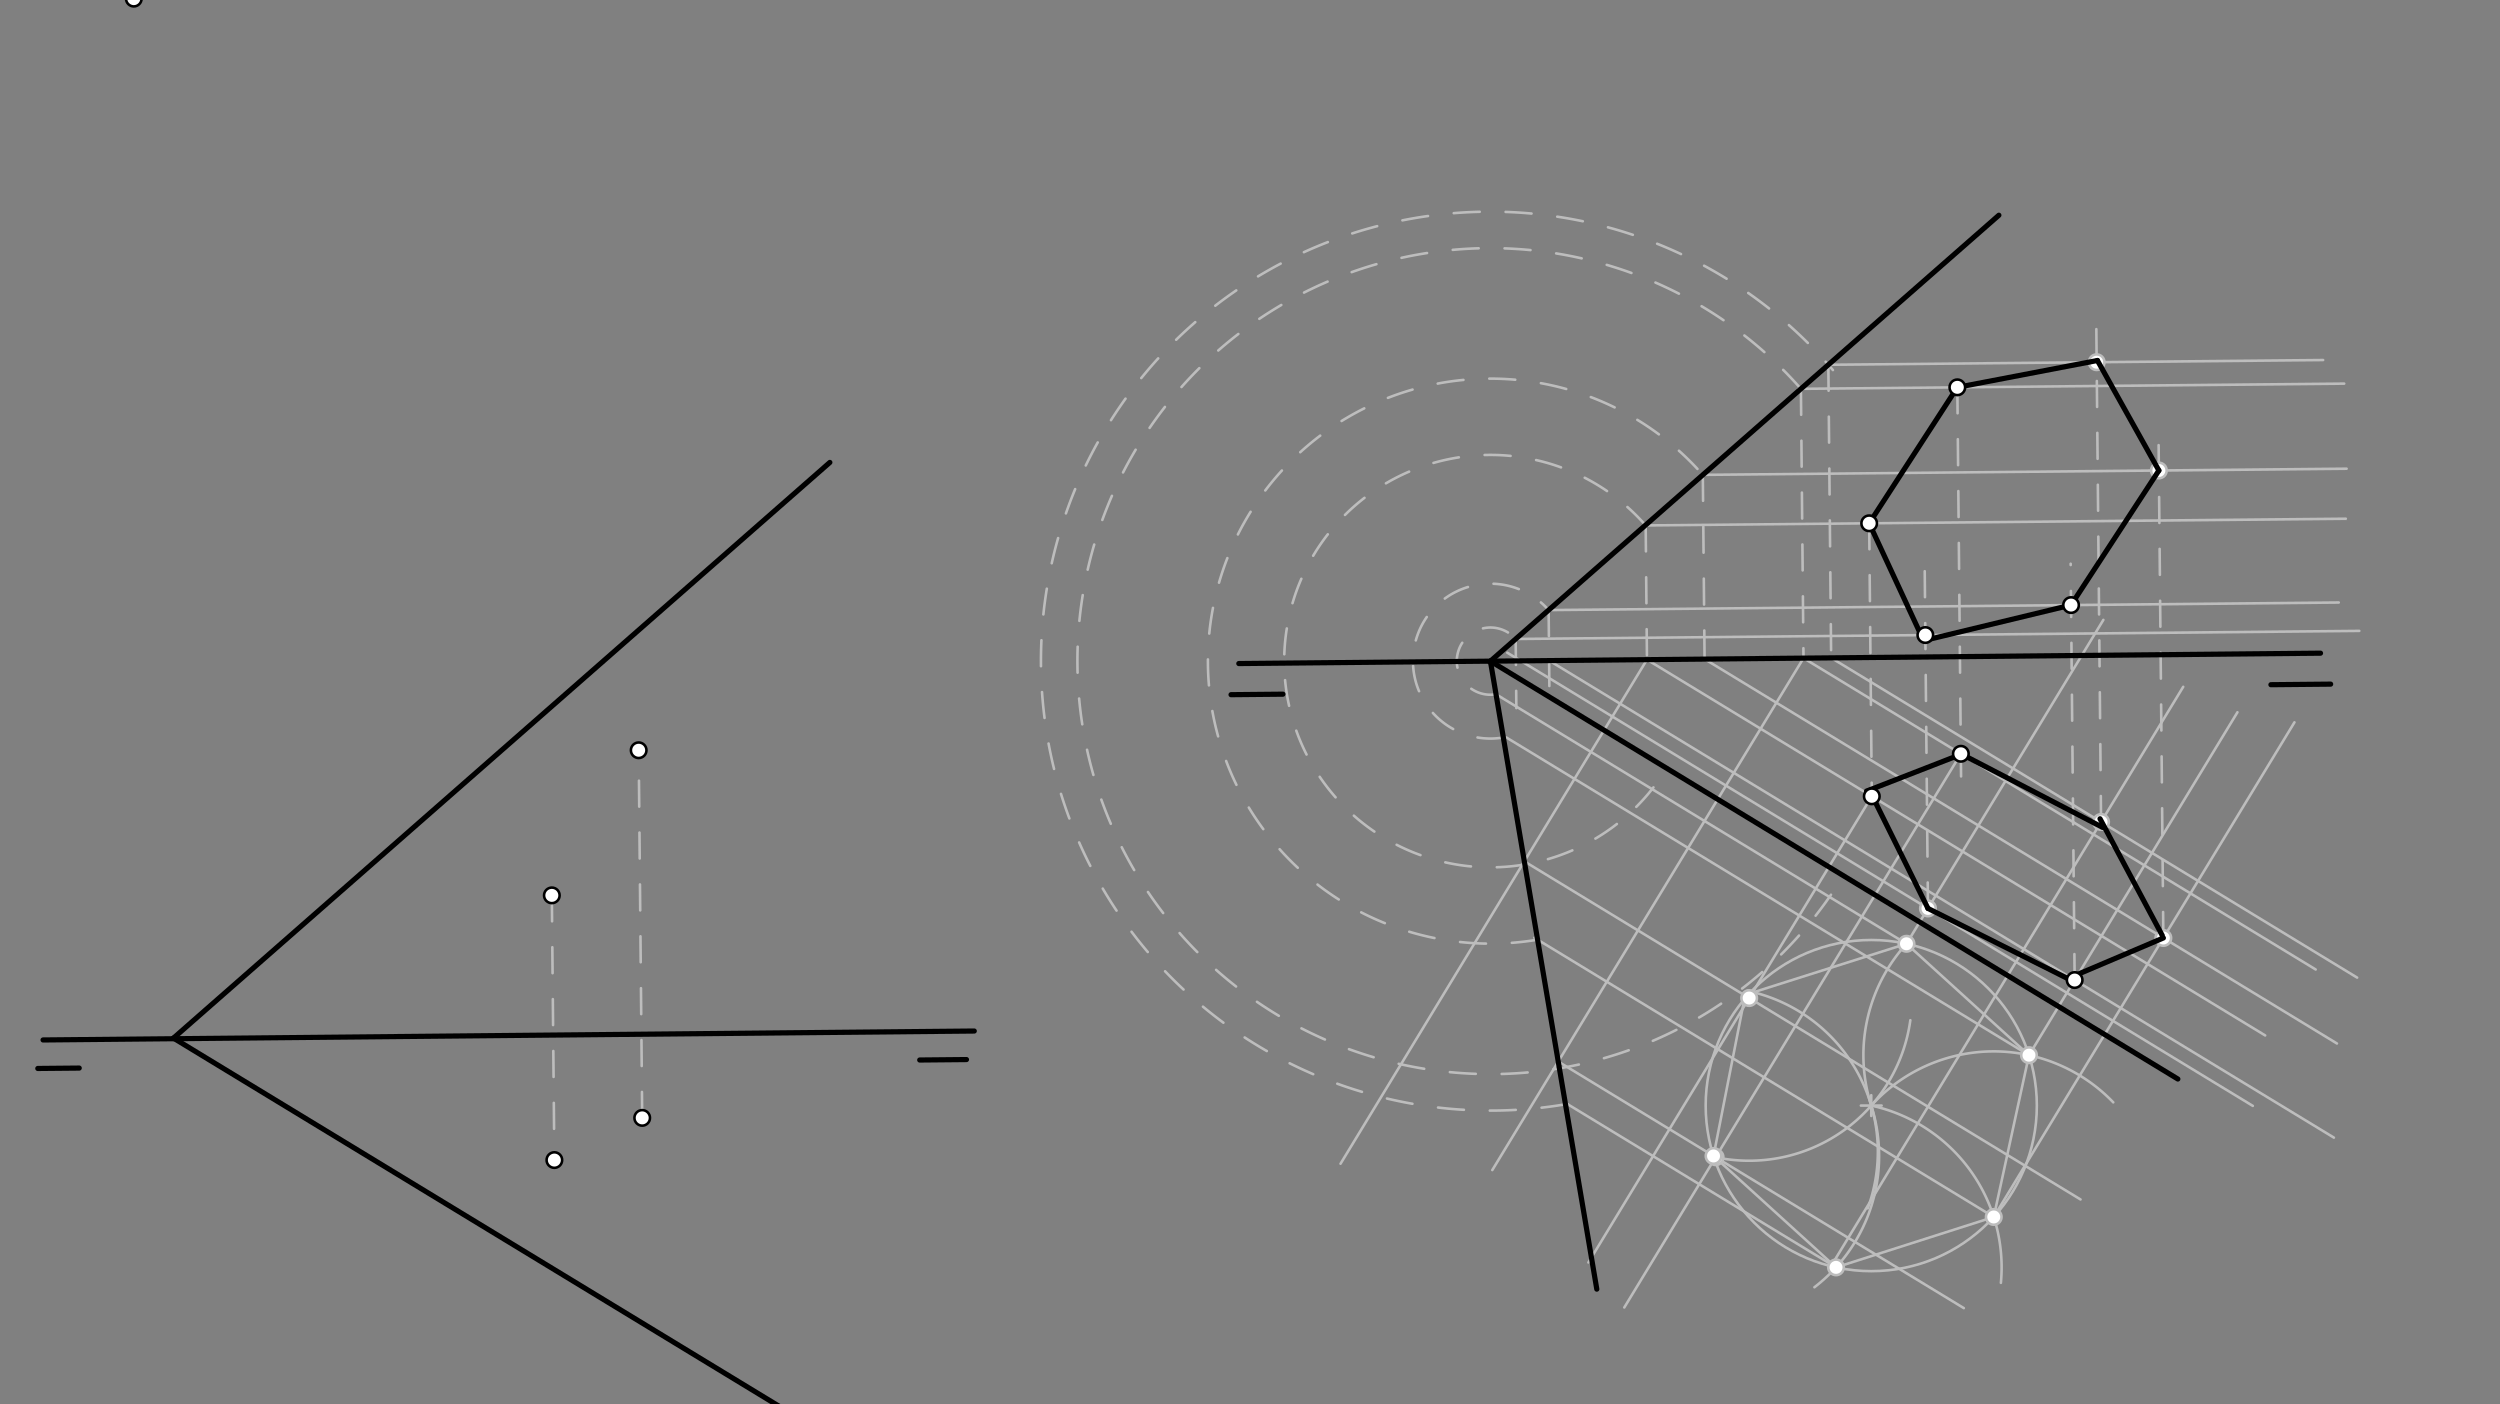 <svg xmlns="http://www.w3.org/2000/svg" class="svg--816" height="100%" preserveAspectRatio="xMidYMid meet" viewBox="0 0 963.78 541.417" width="100%"><rect x="0" y="0" width="963.78" height="541.417" fill="#808080" stroke="none"/><defs><marker id="marker-arrow" markerHeight="16" markerUnits="userSpaceOnUse" markerWidth="24" orient="auto-start-reverse" refX="24" refY="4" viewBox="0 0 24 8"><path d="M 0 0 L 24 4 L 0 8 z" stroke="inherit"></path></marker></defs><g class="aux-layer--949"><g class="element--733"><line stroke="#BDBDBD" stroke-dasharray="none" stroke-linecap="round" stroke-width="1" x1="693.312" x2="903.717" y1="149.909" y2="147.891"></line></g><g class="element--733"><line stroke="#BDBDBD" stroke-dasharray="none" stroke-linecap="round" stroke-width="1" x1="634.428" x2="904.334" y1="202.561" y2="199.972"></line></g><g class="element--733"><line stroke="#BDBDBD" stroke-dasharray="10" stroke-linecap="round" stroke-width="1" x1="634.428" x2="634.924" y1="202.561" y2="254.298"></line></g><g class="element--733"><line stroke="#BDBDBD" stroke-dasharray="10" stroke-linecap="round" stroke-width="1" x1="694.272" x2="695.268" y1="149.9" y2="253.719"></line></g><g class="element--733"><line stroke="#BDBDBD" stroke-dasharray="none" stroke-linecap="round" stroke-width="1" x1="634.924" x2="873.247" y1="254.298" y2="399.172"></line></g><g class="element--733"><line stroke="#BDBDBD" stroke-dasharray="none" stroke-linecap="round" stroke-width="1" x1="695.268" x2="892.72" y1="253.719" y2="373.748"></line></g><g class="element--733"><line stroke="#BDBDBD" stroke-dasharray="10" stroke-linecap="round" stroke-width="1" x1="720.591" x2="721.608" y1="201.735" y2="307.821"></line></g><g class="element--733"><line stroke="#BDBDBD" stroke-dasharray="10" stroke-linecap="round" stroke-width="1" x1="754.577" x2="756.061" y1="149.321" y2="304.056"></line></g><g class="element--733"><path d="M 634.428 202.561 A 79.496 79.496 0 1 0 642.502 296.17" fill="none" stroke="#BDBDBD" stroke-dasharray="10" stroke-linecap="round" stroke-width="1"></path></g><g class="element--733"><path d="M 694.272 149.9 A 159.211 159.211 0 1 0 710.619 337.578" fill="none" stroke="#BDBDBD" stroke-dasharray="10" stroke-linecap="round" stroke-width="1"></path></g><g class="element--733"><line stroke="#BDBDBD" stroke-dasharray="none" stroke-linecap="round" stroke-width="1" x1="634.924" x2="516.791" y1="254.298" y2="448.631"></line></g><g class="element--733"><line stroke="#BDBDBD" stroke-dasharray="none" stroke-linecap="round" stroke-width="1" x1="695.268" x2="575.298" y1="253.719" y2="451.074"></line></g><g class="element--733"><line stroke="#BDBDBD" stroke-dasharray="none" stroke-linecap="round" stroke-width="1" x1="587.649" x2="802.066" y1="332.068" y2="462.41"></line></g><g class="element--733"><line stroke="#BDBDBD" stroke-dasharray="none" stroke-linecap="round" stroke-width="1" x1="678.368" x2="662.188" y1="317.973" y2="308.137"></line></g><g class="element--733"><line stroke="#BDBDBD" stroke-dasharray="none" stroke-linecap="round" stroke-width="1" x1="600.723" x2="757.075" y1="409.249" y2="504.294"></line></g><g class="element--733"><line stroke="#BDBDBD" stroke-dasharray="none" stroke-linecap="round" stroke-width="1" x1="721.6" x2="612.356" y1="306.988" y2="486.699"></line></g><g class="element--733"><line stroke="#BDBDBD" stroke-dasharray="none" stroke-linecap="round" stroke-width="1" x1="755.932" x2="626.181" y1="290.596" y2="504.042"></line></g><g class="element--733"><path d="M 661.387 446.126 A 62.718 62.718 0 0 0 736.457 393.306" fill="none" stroke="#BDBDBD" stroke-dasharray="none" stroke-linecap="round" stroke-width="1"></path></g><g class="element--733"><path d="M 673.583 381.974 A 63.348 63.348 0 0 1 720.046 465.818" fill="none" stroke="#BDBDBD" stroke-dasharray="none" stroke-linecap="round" stroke-width="1"></path></g><g class="element--733"><line stroke="#BDBDBD" stroke-dasharray="none" stroke-linecap="round" stroke-width="1" x1="672.583" x2="660.583" y1="384.641" y2="445.641"></line></g><g class="element--733"><g class="center--a87"><line x1="717.39" y1="426.211" x2="725.39" y2="426.211" stroke="#BDBDBD" stroke-width="1" stroke-linecap="round"></line><line x1="721.39" y1="422.211" x2="721.39" y2="430.211" stroke="#BDBDBD" stroke-width="1" stroke-linecap="round"></line><circle class="hit--87b" cx="721.39" cy="426.211" r="4" stroke="none" fill="transparent"></circle></g><circle cx="721.39" cy="426.211" fill="none" r="63.834" stroke="#BDBDBD" stroke-dasharray="none" stroke-width="1"></circle></g><g class="element--733"><path d="M 721.39 426.211 A 63.834 63.834 0 0 1 699.487 496.247" fill="none" stroke="#BDBDBD" stroke-dasharray="none" stroke-linecap="round" stroke-width="1"></path></g><g class="element--733"><path d="M 721.39 426.211 A 63.834 63.834 0 0 1 771.367 494.546" fill="none" stroke="#BDBDBD" stroke-dasharray="none" stroke-linecap="round" stroke-width="1"></path></g><g class="element--733"><path d="M 721.39 426.211 A 63.834 63.834 0 0 1 814.679 424.963" fill="none" stroke="#BDBDBD" stroke-dasharray="none" stroke-linecap="round" stroke-width="1"></path></g><g class="element--733"><path d="M 721.39 426.211 A 63.834 63.834 0 0 1 736.699 362.009" fill="none" stroke="#BDBDBD" stroke-dasharray="none" stroke-linecap="round" stroke-width="1"></path></g><g class="element--733"><line stroke="#BDBDBD" stroke-dasharray="none" stroke-linecap="round" stroke-width="1" x1="660.584" x2="707.811" y1="445.638" y2="488.584"></line></g><g class="element--733"><line stroke="#BDBDBD" stroke-dasharray="none" stroke-linecap="round" stroke-width="1" x1="707.811" x2="768.618" y1="488.584" y2="469.157"></line></g><g class="element--733"><line stroke="#BDBDBD" stroke-dasharray="none" stroke-linecap="round" stroke-width="1" x1="768.618" x2="782.196" y1="469.157" y2="406.784"></line></g><g class="element--733"><line stroke="#BDBDBD" stroke-dasharray="none" stroke-linecap="round" stroke-width="1" x1="782.196" x2="734.969" y1="406.784" y2="363.837"></line></g><g class="element--733"><line stroke="#BDBDBD" stroke-dasharray="none" stroke-linecap="round" stroke-width="1" x1="734.969" x2="674.583" y1="363.837" y2="382.974"></line></g><g class="element--733"><line stroke="#BDBDBD" stroke-dasharray="none" stroke-linecap="round" stroke-width="1" x1="707.811" x2="604.199" y1="488.584" y2="425.599"></line></g><g class="element--733"><path d="M 604.199 425.599 A 173.274 173.274 0 1 1 706.6 142.66" fill="none" stroke="#BDBDBD" stroke-dasharray="10" stroke-linecap="round" stroke-width="1"></path></g><g class="element--733"><line stroke="#BDBDBD" stroke-dasharray="none" stroke-linecap="round" stroke-width="1" x1="704.845" x2="895.591" y1="140.627" y2="138.798"></line></g><g class="element--733"><line stroke="#BDBDBD" stroke-dasharray="10" stroke-linecap="round" stroke-width="1" x1="704.845" x2="705.929" y1="140.627" y2="253.617"></line></g><g class="element--733"><line stroke="#BDBDBD" stroke-dasharray="none" stroke-linecap="round" stroke-width="1" x1="705.929" x2="908.699" y1="253.617" y2="376.879"></line></g><g class="element--733"><line stroke="#BDBDBD" stroke-dasharray="none" stroke-linecap="round" stroke-width="1" x1="706.583" x2="841.653" y1="486.974" y2="264.78"></line></g><g class="element--733"><line stroke="#BDBDBD" stroke-dasharray="10" stroke-linecap="round" stroke-width="1" x1="809.986" x2="808.068" y1="316.872" y2="116.893"></line></g><g class="element--733"><line stroke="#BDBDBD" stroke-dasharray="none" stroke-linecap="round" stroke-width="1" x1="768.618" x2="591.512" y1="469.157" y2="361.496"></line></g><g class="element--733"><path d="M 592.763 362.257 A 108.909 108.909 0 1 1 656.454 183.066" fill="none" stroke="#BDBDBD" stroke-dasharray="10" stroke-linecap="round" stroke-width="1"></path></g><g class="element--733"><line stroke="#BDBDBD" stroke-dasharray="none" stroke-linecap="round" stroke-width="1" x1="656.454" x2="904.643" y1="183.066" y2="180.686"></line></g><g class="element--733"><line stroke="#BDBDBD" stroke-dasharray="10" stroke-linecap="round" stroke-width="1" x1="656.454" x2="657.135" y1="183.066" y2="254.085"></line></g><g class="element--733"><line stroke="#BDBDBD" stroke-dasharray="none" stroke-linecap="round" stroke-width="1" x1="657.135" x2="900.918" y1="254.085" y2="402.278"></line></g><g class="element--733"><line stroke="#BDBDBD" stroke-dasharray="none" stroke-linecap="round" stroke-width="1" x1="768.618" x2="884.538" y1="469.157" y2="278.465"></line></g><g class="element--733"><line stroke="#BDBDBD" stroke-dasharray="10" stroke-linecap="round" stroke-width="1" x1="834.001" x2="832.13" y1="361.6" y2="166.565"></line></g><g class="element--733"><line stroke="#BDBDBD" stroke-dasharray="none" stroke-linecap="round" stroke-width="1" x1="782.196" x2="580.723" y1="406.784" y2="284.31"></line></g><g class="element--733"><path d="M 579.558 284.309 A 29.851 29.851 0 1 1 597.016 235.194" fill="none" stroke="#BDBDBD" stroke-dasharray="10" stroke-linecap="round" stroke-width="1"></path></g><g class="element--733"><line stroke="#BDBDBD" stroke-dasharray="none" stroke-linecap="round" stroke-width="1" x1="597.016" x2="901.61" y1="235.194" y2="232.273"></line></g><g class="element--733"><line stroke="#BDBDBD" stroke-dasharray="10" stroke-linecap="round" stroke-width="1" x1="597.016" x2="597.297" y1="235.194" y2="264.467"></line></g><g class="element--733"><line stroke="#BDBDBD" stroke-dasharray="none" stroke-linecap="round" stroke-width="1" x1="597.202" x2="899.741" y1="254.66" y2="438.57"></line></g><g class="element--733"><line stroke="#BDBDBD" stroke-dasharray="none" stroke-linecap="round" stroke-width="1" x1="782.196" x2="862.554" y1="406.784" y2="274.593"></line></g><g class="element--733"><line stroke="#BDBDBD" stroke-dasharray="10" stroke-linecap="round" stroke-width="1" x1="799.804" x2="798.264" y1="377.819" y2="217.333"></line></g><g class="element--733"><line stroke="#BDBDBD" stroke-dasharray="none" stroke-linecap="round" stroke-width="1" x1="734.969" x2="576.274" y1="363.837" y2="267.369"></line></g><g class="element--733"><path d="M 576.736 267.65 A 12.955 12.955 0 1 1 584.313 246.335" fill="none" stroke="#BDBDBD" stroke-dasharray="10" stroke-linecap="round" stroke-width="1"></path></g><g class="element--733"><line stroke="#BDBDBD" stroke-dasharray="none" stroke-linecap="round" stroke-width="1" x1="584.313" x2="909.533" y1="246.335" y2="243.216"></line></g><g class="element--733"><line stroke="#BDBDBD" stroke-dasharray="10" stroke-linecap="round" stroke-width="1" x1="584.313" x2="584.568" y1="246.335" y2="272.985"></line></g><g class="element--733"><line stroke="#BDBDBD" stroke-dasharray="none" stroke-linecap="round" stroke-width="1" x1="581.092" x2="868.48" y1="251.633" y2="426.333"></line></g><g class="element--733"><line stroke="#BDBDBD" stroke-dasharray="none" stroke-linecap="round" stroke-width="1" x1="734.969" x2="810.871" y1="363.837" y2="238.975"></line></g><g class="element--733"><line stroke="#BDBDBD" stroke-dasharray="10" stroke-linecap="round" stroke-width="1" x1="743.254" x2="741.986" y1="350.209" y2="218.028"></line></g><g class="element--733"><line stroke="#BDBDBD" stroke-dasharray="10" stroke-linecap="round" stroke-width="1" x1="212.737" x2="213.716" y1="345.175" y2="447.218"></line></g><g class="element--733"><line stroke="#BDBDBD" stroke-dasharray="10" stroke-linecap="round" stroke-width="1" x1="247.577" x2="246.218" y1="430.958" y2="289.232"></line></g><g class="element--733"><circle cx="674.325" cy="384.757" r="3" stroke="#BDBDBD" stroke-width="1" fill="#ffffff"></circle>}</g><g class="element--733"><circle cx="661.387" cy="446.126" r="3" stroke="#BDBDBD" stroke-width="1" fill="#ffffff"></circle>}</g><g class="element--733"><circle cx="707.811" cy="488.584" r="3" stroke="#BDBDBD" stroke-width="1" fill="#ffffff"></circle>}</g><g class="element--733"><circle cx="768.618" cy="469.157" r="3" stroke="#BDBDBD" stroke-width="1" fill="#ffffff"></circle>}</g><g class="element--733"><circle cx="782.196" cy="406.784" r="3" stroke="#BDBDBD" stroke-width="1" fill="#ffffff"></circle>}</g><g class="element--733"><circle cx="734.969" cy="363.837" r="3" stroke="#BDBDBD" stroke-width="1" fill="#ffffff"></circle>}</g><g class="element--733"><circle cx="660.584" cy="445.638" r="3" stroke="#BDBDBD" stroke-width="1" fill="#ffffff"></circle>}</g><g class="element--733"><circle cx="809.986" cy="316.872" r="3" stroke="#BDBDBD" stroke-width="1" fill="#ffffff"></circle>}</g><g class="element--733"><circle cx="808.286" cy="139.635" r="3" stroke="#BDBDBD" stroke-width="1" fill="#ffffff"></circle>}</g><g class="element--733"><circle cx="834.001" cy="361.6" r="3" stroke="#BDBDBD" stroke-width="1" fill="#ffffff"></circle>}</g><g class="element--733"><circle cx="832.272" cy="181.38" r="3" stroke="#BDBDBD" stroke-width="1" fill="#ffffff"></circle>}</g><g class="element--733"><circle cx="743.254" cy="350.209" r="3" stroke="#BDBDBD" stroke-width="1" fill="#ffffff"></circle>}</g></g><g class="main-layer--75a"><g class="element--733"><line stroke="#000000" stroke-dasharray="none" stroke-linecap="round" stroke-width="2" x1="477.583" x2="894.583" y1="255.807" y2="251.807"></line></g><g class="element--733"><line stroke="#000000" stroke-dasharray="none" stroke-linecap="round" stroke-width="2" x1="474.583" x2="494.582" y1="267.807" y2="267.615"></line></g><g class="element--733"><line stroke="#000000" stroke-dasharray="none" stroke-linecap="round" stroke-width="2" x1="898.487" x2="875.47" y1="263.741" y2="263.962"></line></g><g class="element--733"><line stroke="#000000" stroke-dasharray="none" stroke-linecap="round" stroke-width="2" x1="770.583" x2="574.264" y1="82.974" y2="255.148"></line></g><g class="element--733"><line stroke="#000000" stroke-dasharray="none" stroke-linecap="round" stroke-width="2" x1="574.573" x2="839.583" y1="254.877" y2="415.974"></line></g><g class="element--733"><line stroke="#000000" stroke-dasharray="none" stroke-linecap="round" stroke-width="2" x1="574.573" x2="615.583" y1="254.877" y2="496.974"></line></g><g class="element--733"><line stroke="#000000" stroke-dasharray="none" stroke-linecap="round" stroke-width="2" x1="720.591" x2="754.577" y1="201.735" y2="149.321"></line></g><g class="element--733"><line stroke="#000000" stroke-dasharray="none" stroke-linecap="round" stroke-width="2" x1="754.577" x2="808.583" y1="149.321" y2="138.974"></line></g><g class="element--733"><line stroke="#000000" stroke-dasharray="none" stroke-linecap="round" stroke-width="2" x1="808.583" x2="832.272" y1="138.974" y2="181.38"></line></g><g class="element--733"><line stroke="#000000" stroke-dasharray="none" stroke-linecap="round" stroke-width="2" x1="832.272" x2="798.417" y1="181.38" y2="233.262"></line></g><g class="element--733"><line stroke="#000000" stroke-dasharray="none" stroke-linecap="round" stroke-width="2" x1="798.417" x2="741.583" y1="233.262" y2="246.974"></line></g><g class="element--733"><line stroke="#000000" stroke-dasharray="none" stroke-linecap="round" stroke-width="2" x1="741.583" x2="720.591" y1="246.974" y2="201.735"></line></g><g class="element--733"><line stroke="#000000" stroke-dasharray="none" stroke-linecap="round" stroke-width="2" x1="719.583" x2="755.583" y1="304.974" y2="290.974"></line></g><g class="element--733"><line stroke="#000000" stroke-dasharray="none" stroke-linecap="round" stroke-width="2" x1="755.932" x2="810.583" y1="290.596" y2="318.974"></line></g><g class="element--733"><line stroke="#000000" stroke-dasharray="none" stroke-linecap="round" stroke-width="2" x1="809.583" x2="833.583" y1="315.641" y2="360.641"></line></g><g class="element--733"><line stroke="#000000" stroke-dasharray="none" stroke-linecap="round" stroke-width="2" x1="834.001" x2="798.583" y1="361.6" y2="376.641"></line></g><g class="element--733"><line stroke="#000000" stroke-dasharray="none" stroke-linecap="round" stroke-width="2" x1="797.583" x2="743.254" y1="377.474" y2="350.209"></line></g><g class="element--733"><line stroke="#000000" stroke-dasharray="none" stroke-linecap="round" stroke-width="2" x1="743.254" x2="722.583" y1="350.209" y2="308.474"></line></g><g class="element--733"><line stroke="#000000" stroke-dasharray="none" stroke-linecap="round" stroke-width="2" x1="375.583" x2="16.607" y1="397.474" y2="400.917"></line></g><g class="element--733"><line stroke="#000000" stroke-dasharray="none" stroke-linecap="round" stroke-width="2" x1="372.583" x2="354.566" y1="408.474" y2="408.647"></line></g><g class="element--733"><line stroke="#000000" stroke-dasharray="none" stroke-linecap="round" stroke-width="2" x1="30.538" x2="14.578" y1="411.755" y2="411.908"></line></g><g class="element--733"><line stroke="#000000" stroke-dasharray="none" stroke-linecap="round" stroke-width="2" x1="66.864" x2="319.915" y1="400.2" y2="178.272"></line></g><g class="element--733"><line stroke="#000000" stroke-dasharray="none" stroke-linecap="round" stroke-width="2" x1="66.864" x2="358.469" y1="400.2" y2="577.463"></line></g><g class="element--733"><circle cx="720.591" cy="201.735" r="3" stroke="#000000" stroke-width="1" fill="#ffffff"></circle>}</g><g class="element--733"><circle cx="754.577" cy="149.321" r="3" stroke="#000000" stroke-width="1" fill="#ffffff"></circle>}</g><g class="element--733"><circle cx="721.6" cy="306.988" r="3" stroke="#000000" stroke-width="1" fill="#ffffff"></circle>}</g><g class="element--733"><circle cx="755.932" cy="290.596" r="3" stroke="#000000" stroke-width="1" fill="#ffffff"></circle>}</g><g class="element--733"><circle cx="799.804" cy="377.819" r="3" stroke="#000000" stroke-width="1" fill="#ffffff"></circle>}</g><g class="element--733"><circle cx="798.417" cy="233.262" r="3" stroke="#000000" stroke-width="1" fill="#ffffff"></circle>}</g><g class="element--733"><circle cx="742.243" cy="244.82" r="3" stroke="#000000" stroke-width="1" fill="#ffffff"></circle>}</g><g class="element--733"><circle cx="212.737" cy="345.175" r="3" stroke="#000000" stroke-width="1" fill="#ffffff"></circle>}</g><g class="element--733"><circle cx="213.716" cy="447.218" r="3" stroke="#000000" stroke-width="1" fill="#ffffff"></circle>}</g><g class="element--733"><circle cx="246.218" cy="289.232" r="3" stroke="#000000" stroke-width="1" fill="#ffffff"></circle>}</g><g class="element--733"><circle cx="247.577" cy="430.958" r="3" stroke="#000000" stroke-width="1" fill="#ffffff"></circle>}</g><g class="element--733"><circle cx="51.583" cy="-0.526" r="3" stroke="#000000" stroke-width="1" fill="#ffffff"></circle>}</g></g><g class="snaps-layer--ac6"></g><g class="temp-layer--52d"></g></svg>